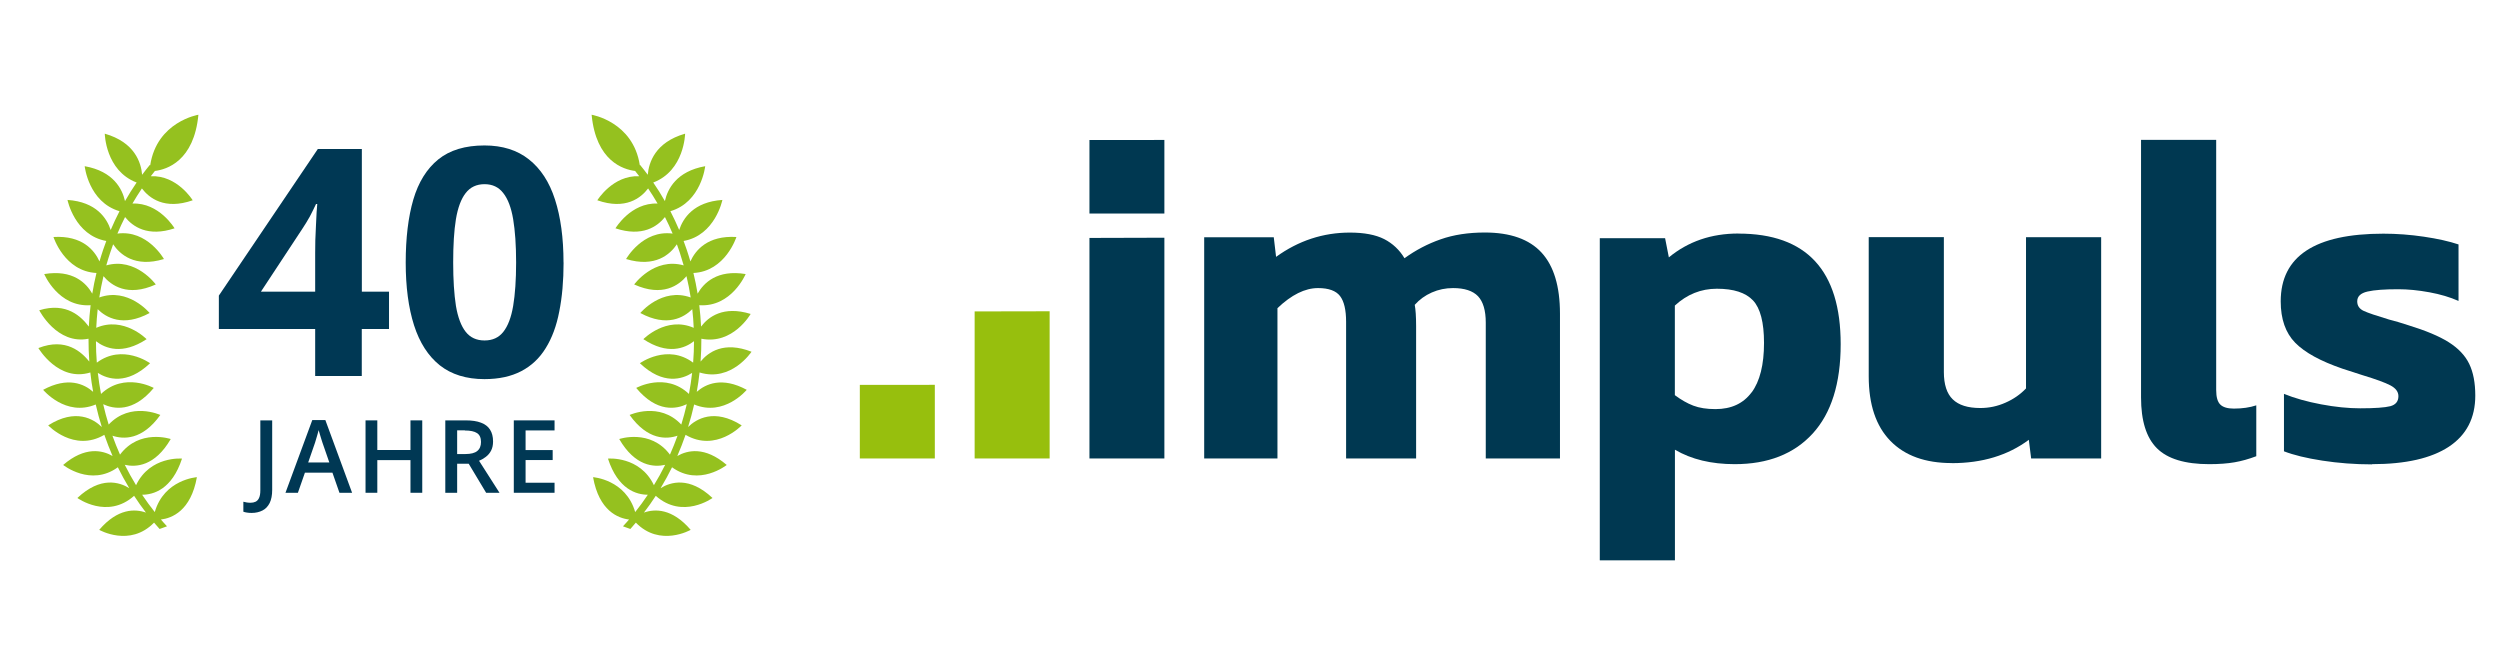 <?xml version="1.0" encoding="UTF-8"?>
<svg id="Ebene_1" data-name="Ebene 1" xmlns="http://www.w3.org/2000/svg" viewBox="0 0 346 90">
  <defs>
    <style>
      .cls-1 {
        fill: #003851;
      }

      .cls-1, .cls-2, .cls-3, .cls-4 {
        stroke-width: 0px;
      }

      .cls-2 {
        fill: #95c11f;
      }

      .cls-3 {
        fill: #97bf0d;
      }

      .cls-4 {
        fill: #003854;
      }
    </style>
  </defs>
  <g>
    <path class="cls-1" d="M328.3,64.24c4.65,0,8.19-.81,10.63-2.42,2.43-1.61,3.65-3.97,3.65-7.07,0-1.77-.28-3.23-.84-4.39-.56-1.16-1.51-2.16-2.84-3-1.33-.84-3.21-1.62-5.62-2.36-.9-.3-1.79-.56-2.65-.78-1.72-.52-2.89-.91-3.49-1.19-.6-.28-.9-.72-.9-1.32,0-.69.47-1.14,1.42-1.36.95-.22,2.37-.32,4.26-.32,1.33,0,2.77.14,4.3.42,1.53.28,2.87.68,4.04,1.2v-7.82c-1.29-.43-2.89-.79-4.78-1.07-1.89-.28-3.77-.42-5.62-.42-9.47,0-14.21,3.12-14.21,9.37,0,2.45.67,4.36,2,5.72,1.33,1.36,3.51,2.55,6.53,3.59l2.78.9c1.85.56,3.14,1.03,3.88,1.42.73.39,1.1.88,1.1,1.49,0,.73-.38,1.19-1.13,1.39-.75.19-2.14.29-4.17.29-1.64,0-3.44-.18-5.4-.55-1.96-.37-3.67-.85-5.14-1.45v7.95c1.34.52,3.1.95,5.3,1.29,2.2.34,4.5.52,6.91.52"/>
    <path class="cls-1" d="M305.75,64.24c1.38,0,2.55-.09,3.52-.26.97-.17,1.97-.45,3-.84v-7.04c-.9.3-1.94.45-3.1.45-.86,0-1.49-.18-1.87-.55-.39-.37-.58-1.04-.58-2.03V19.36h-10.4v35.64c0,3.23.73,5.58,2.2,7.04,1.46,1.46,3.88,2.2,7.24,2.2"/>
    <path class="cls-1" d="M270.13,64.1c4.22,0,7.77-1.08,10.66-3.23l.32,2.58h9.69v-30.62h-10.4v20.93c-.78.82-1.72,1.48-2.84,1.97-1.12.5-2.28.74-3.49.74-1.72,0-2.99-.4-3.81-1.2-.82-.79-1.23-2.06-1.23-3.78v-18.67h-10.4v19.25c0,3.92,1,6.9,3,8.95,2,2.05,4.83,3.07,8.5,3.07"/>
    <path class="cls-1" d="M242.43,54.29c-1.14,1.55-2.81,2.33-5.01,2.33-1.21,0-2.23-.16-3.07-.48-.84-.32-1.69-.81-2.55-1.45v-12.4c1.68-1.55,3.62-2.33,5.81-2.33,2.33,0,3.99.54,5.01,1.62,1.01,1.08,1.52,3.04,1.52,5.88,0,3.01-.57,5.3-1.71,6.85M240.59,32.32c-3.75,0-6.95,1.1-9.62,3.3l-.52-2.65h-9.04v44.58h10.4v-15.31c2.28,1.34,5.04,2,8.27,2,4.61,0,8.2-1.41,10.79-4.23,2.58-2.82,3.88-6.94,3.88-12.37,0-10.21-4.72-15.31-14.15-15.31"/>
    <path class="cls-1" d="M166.66,63.45h10.14v-20.8c1.94-1.85,3.81-2.78,5.62-2.78,1.46,0,2.48.37,3.04,1.1.56.73.84,1.92.84,3.55v18.93h9.69v-18.35c0-1.29-.07-2.26-.19-2.91.65-.73,1.43-1.3,2.36-1.71.93-.41,1.91-.61,2.94-.61,1.59,0,2.74.38,3.46,1.13.71.76,1.07,1.97,1.07,3.65v18.8h10.27v-20.03c0-3.79-.85-6.61-2.55-8.46-1.7-1.85-4.32-2.78-7.85-2.78-2.28,0-4.32.31-6.11.94-1.79.62-3.46,1.5-5.01,2.62-.69-1.16-1.63-2.04-2.81-2.65-1.19-.6-2.77-.9-4.75-.9-3.7,0-7.11,1.12-10.21,3.36l-.32-2.71h-9.63v30.62Z"/>
    <polygon class="cls-1" points="150.78 29.55 161.15 29.55 161.15 19.37 150.78 19.38 150.78 29.55"/>
    <polygon class="cls-1" points="150.78 63.45 161.15 63.45 161.15 32.9 150.78 32.93 150.78 63.45"/>
    <polygon class="cls-3" points="134.89 63.45 145.27 63.45 145.27 43.08 134.89 43.1 134.89 63.45"/>
    <polygon class="cls-3" points="119 63.45 129.38 63.45 129.38 53.26 119 53.27 119 63.45"/>
  </g>
  <g>
    <g>
      <path class="cls-2" d="M88.59,22.83c.37.45.72.9,1.06,1.36.14-1.67,1.01-4.5,5.17-5.69,0,0-.09,5.12-4.41,6.76.57.83,1.11,1.69,1.61,2.57.37-1.66,1.59-4.12,5.58-4.83,0,0-.53,4.97-4.82,6.23.44.85.84,1.71,1.22,2.6.53-1.61,1.98-3.89,5.98-4.16,0,0-.99,4.9-5.37,5.68.16.42.3.84.45,1.26.17.52.34,1.04.49,1.57.7-1.54,2.38-3.62,6.37-3.38,0,0-1.51,4.76-5.95,4.98.23.94.42,1.89.58,2.86.83-1.46,2.69-3.37,6.65-2.71,0,0-1.95,4.62-6.42,4.31.12.98.2,1.97.25,2.96,1-1.33,3.06-2.93,6.86-1.75,0,0-2.44,4.3-6.82,3.43,0,1.05-.03,2.1-.11,3.16,1.04-1.28,3.21-2.87,7.05-1.36,0,0-2.78,4.23-7.19,2.87-.1.91-.23,1.8-.39,2.68,1.23-1.09,3.49-2.14,6.92-.28,0,0-3.12,3.77-7.28,2.03-.24,1.06-.52,2.1-.84,3.12,1.13-1.11,3.62-2.64,7.42-.23,0,0-3.56,3.78-7.77,1.31-.34,1-.73,1.97-1.14,2.93,1.4-.8,3.81-1.37,6.84,1.24,0,0-3.81,3.05-7.57.32-.49.99-1.02,1.96-1.58,2.89,1.35-.84,3.97-1.67,7.18,1.36,0,0-4.14,3.01-7.85-.3-.52.8-1.06,1.57-1.64,2.32,1.5-.53,3.9-.61,6.47,2.39,0,0-4.25,2.44-7.59-1-.18.21-.36.42-.54.63l-.22.25-1.02-.37c.17-.18.33-.36.5-.55l.34-.39c-1.51-.18-4.15-1.19-4.98-5.86,0,0,4.53.31,5.83,4.83.61-.77,1.2-1.57,1.75-2.4-1.55,0-4.13-.72-5.52-5,0,0,4.42-.4,6.36,3.68.56-.91,1.08-1.85,1.56-2.82-1.53.35-4.16.23-6.36-3.57,0,0,4.31-1.46,7.02,2.16.38-.86.73-1.73,1.05-2.62-1.5.51-4.12.65-6.63-2.87,0,0,4.12-1.9,7.15,1.33.29-.92.54-1.87.76-2.82-1.42.67-4.13,1.21-7-2.25,0,0,4.05-2.25,7.3.83.18-.96.33-1.92.44-2.91-1.33.85-3.99,1.74-7.23-1.34,0,0,3.8-2.75,7.37-.08.08-1,.12-1.99.12-2.97-1.29,1-3.65,1.94-7.01-.28,0,0,3.16-3.23,6.97-1.57-.04-.87-.1-1.73-.2-2.58-1.15,1.15-3.49,2.53-7.19.53,0,0,2.97-3.59,6.97-2.15-.15-1-.35-1.98-.58-2.95-1.04,1.25-3.31,2.93-7.24,1.15,0,0,2.76-3.8,6.85-2.64-.17-.6-.35-1.19-.54-1.78-.13-.38-.26-.76-.4-1.14-.92,1.37-2.98,3.27-7.03,2.04,0,0,2.29-4.08,6.44-3.52-.33-.78-.68-1.54-1.06-2.29-1.04,1.3-3.12,2.8-6.85,1.56,0,0,2.12-3.58,5.83-3.43-.41-.71-.85-1.41-1.31-2.09-1,1.32-3.12,3.01-7.03,1.64,0,0,2.14-3.5,5.8-3.33-.19-.24-.38-.49-.57-.73-1.63-.2-5.41-1.36-6.02-7.78,0,0,5.75.95,6.67,6.99h0Z"/>
      <path class="cls-2" d="M20.73,22.83c-.37.45-.72.9-1.06,1.36-.14-1.67-1.01-4.5-5.17-5.69,0,0,.09,5.12,4.41,6.76-.57.83-1.11,1.69-1.61,2.57-.37-1.66-1.59-4.12-5.58-4.83,0,0,.53,4.97,4.82,6.23-.44.85-.84,1.71-1.22,2.6-.53-1.61-1.98-3.89-5.98-4.16,0,0,.99,4.9,5.37,5.68-.16.42-.3.84-.45,1.26-.17.52-.34,1.04-.49,1.57-.7-1.54-2.38-3.62-6.37-3.38,0,0,1.51,4.76,5.95,4.98-.23.94-.42,1.89-.58,2.86-.83-1.46-2.69-3.37-6.65-2.71,0,0,1.95,4.62,6.42,4.31-.12.98-.2,1.97-.25,2.96-1-1.33-3.06-3.44-6.86-2.26,0,0,2.44,4.81,6.82,3.94,0,1.05.03,2.1.11,3.16-1.04-1.28-3.21-3.37-7.05-1.87,0,0,2.78,4.74,7.19,3.38.1.91.23,1.8.39,2.68-1.23-1.09-3.49-2.14-6.92-.28,0,0,3.12,3.77,7.28,2.03.24,1.06.52,2.1.84,3.12-1.13-1.11-3.62-2.64-7.42-.23,0,0,3.56,3.78,7.77,1.31.34,1,.73,1.97,1.14,2.93-1.4-.8-3.81-1.37-6.84,1.24,0,0,3.81,3.05,7.57.32.49.99,1.02,1.96,1.58,2.89-1.35-.84-3.97-1.67-7.18,1.36,0,0,4.14,3.01,7.85-.3.52.8,1.06,1.57,1.64,2.32-1.5-.53-3.9-.61-6.47,2.39,0,0,4.25,2.44,7.59-1,.18.21.36.42.55.63l.22.25,1.02-.37c-.17-.18-.33-.36-.5-.55l-.34-.39c1.51-.18,4.15-1.19,4.98-5.86,0,0-4.53.31-5.83,4.83-.61-.77-1.2-1.57-1.75-2.4,1.55,0,4.13-.72,5.52-5,0,0-4.42-.4-6.36,3.68-.56-.91-1.07-1.85-1.56-2.82,1.53.35,4.16.23,6.36-3.57,0,0-4.31-1.46-7.02,2.16-.38-.86-.73-1.73-1.05-2.62,1.5.51,4.12.65,6.63-2.87,0,0-4.12-1.9-7.15,1.33-.29-.92-.54-1.87-.76-2.82,1.42.67,4.13,1.21,7-2.25,0,0-4.05-2.25-7.3.83-.18-.96-.33-1.92-.44-2.91,1.33.85,3.99,1.74,7.23-1.34,0,0-3.8-2.75-7.37-.08-.08-1-.12-1.99-.12-2.97,1.29,1,3.65,1.94,7.01-.28,0,0-3.16-3.23-6.97-1.57.04-.87.11-1.73.2-2.58,1.15,1.15,3.49,2.53,7.19.53,0,0-2.97-3.59-6.97-2.15.16-1,.35-1.98.58-2.95,1.04,1.25,3.31,2.93,7.24,1.15,0,0-2.76-3.8-6.85-2.64.17-.6.35-1.19.55-1.78.13-.38.26-.76.4-1.14.92,1.37,2.98,3.27,7.03,2.04,0,0-2.29-4.08-6.44-3.52.33-.78.68-1.54,1.06-2.29,1.04,1.3,3.12,2.8,6.85,1.56,0,0-2.12-3.58-5.83-3.43.41-.71.85-1.41,1.31-2.09,1,1.32,3.12,3.01,7.03,1.64,0,0-2.14-3.5-5.8-3.33.19-.24.38-.49.57-.73,1.63-.2,5.41-1.36,6.02-7.78,0,0-5.75.95-6.67,6.99h0Z"/>
    </g>
    <g>
      <g>
        <polygon class="cls-4" points="58.44 68.2 56.81 68.2 56.81 63.68 52.22 63.68 52.22 68.2 50.59 68.2 50.59 58.18 52.22 58.18 52.22 62.28 56.81 62.28 56.81 58.18 58.44 58.18 58.44 68.2"/>
        <path class="cls-4" d="M64.44,58.18c.86,0,1.57.1,2.13.32.56.21.98.53,1.25.96.28.43.42.98.42,1.64,0,.49-.09.91-.27,1.26-.18.35-.42.63-.72.86-.3.23-.61.41-.95.55l2.83,4.43h-1.85l-2.41-4.02h-1.6v4.02h-1.64v-10.02h2.8ZM64.33,59.56h-1.06v3.28h1.13c.76,0,1.31-.14,1.65-.42.35-.28.52-.7.52-1.25,0-.58-.18-.99-.55-1.23-.36-.24-.93-.36-1.69-.36"/>
        <polygon class="cls-4" points="76.75 68.2 71.11 68.2 71.11 58.18 76.75 58.18 76.75 59.57 72.74 59.57 72.74 62.29 76.49 62.29 76.49 63.67 72.74 63.67 72.74 66.81 76.75 66.81 76.75 68.2"/>
        <path class="cls-4" d="M34.82,70.99c-.25,0-.47-.02-.65-.05-.19-.03-.35-.07-.49-.12v-1.38c.15.04.3.07.47.1.17.03.35.04.54.04.25,0,.48-.05.68-.14.2-.1.37-.27.48-.52.12-.25.18-.61.18-1.06v-9.68h1.64v9.62c0,.74-.12,1.35-.35,1.82-.24.47-.57.82-.99,1.03-.43.22-.93.34-1.5.34"/>
        <path class="cls-4" d="M46.98,68.2l-.97-2.78h-3.81l-.97,2.78h-1.72l3.71-10.06h1.81l3.7,10.06h-1.74ZM45.58,64.01l-.95-2.74c-.04-.12-.09-.29-.16-.5-.07-.22-.14-.44-.2-.66-.07-.23-.12-.42-.17-.58-.05.19-.1.4-.17.63-.06.23-.13.44-.19.64-.06.2-.1.36-.14.47l-.95,2.74h2.93Z"/>
        <path class="cls-4" d="M53.83,45.53h-3.76v6.51h-6.45v-6.51h-13.33v-4.62l13.7-20.29h6.09v19.75h3.76v5.16ZM43.62,40.37v-5.33c0-.5,0-1.1.02-1.78.03-.69.06-1.38.09-2.06.03-.69.06-1.3.09-1.83.04-.54.07-.92.09-1.14h-.17c-.27.59-.56,1.16-.85,1.72-.3.54-.65,1.12-1.05,1.72l-5.73,8.7h7.52Z"/>
      </g>
      <path class="cls-4" d="M78,36.33c0,2.54-.2,4.8-.6,6.79-.38,1.99-1.01,3.68-1.88,5.07-.85,1.39-1.98,2.45-3.38,3.18-1.4.73-3.09,1.1-5.09,1.1-2.51,0-4.57-.64-6.18-1.91-1.61-1.29-2.8-3.14-3.57-5.55-.77-2.42-1.15-5.32-1.15-8.68s.35-6.3,1.05-8.7c.71-2.42,1.87-4.28,3.46-5.57,1.6-1.29,3.73-1.93,6.39-1.93,2.49,0,4.54.65,6.15,1.93,1.62,1.28,2.83,3.12,3.61,5.55.78,2.41,1.18,5.32,1.18,8.73M62.72,36.33c0,2.39.13,4.39.38,6,.27,1.59.72,2.79,1.35,3.59.63.8,1.5,1.2,2.61,1.2s1.96-.39,2.59-1.18c.64-.8,1.1-2,1.37-3.59.27-1.6.41-3.61.41-6.02s-.14-4.39-.41-6c-.27-1.6-.73-2.81-1.37-3.61-.63-.82-1.49-1.23-2.59-1.23s-1.98.41-2.61,1.23c-.63.8-1.08,2.01-1.35,3.61-.26,1.6-.38,3.6-.38,6"/>
    </g>
  </g>
</svg>
